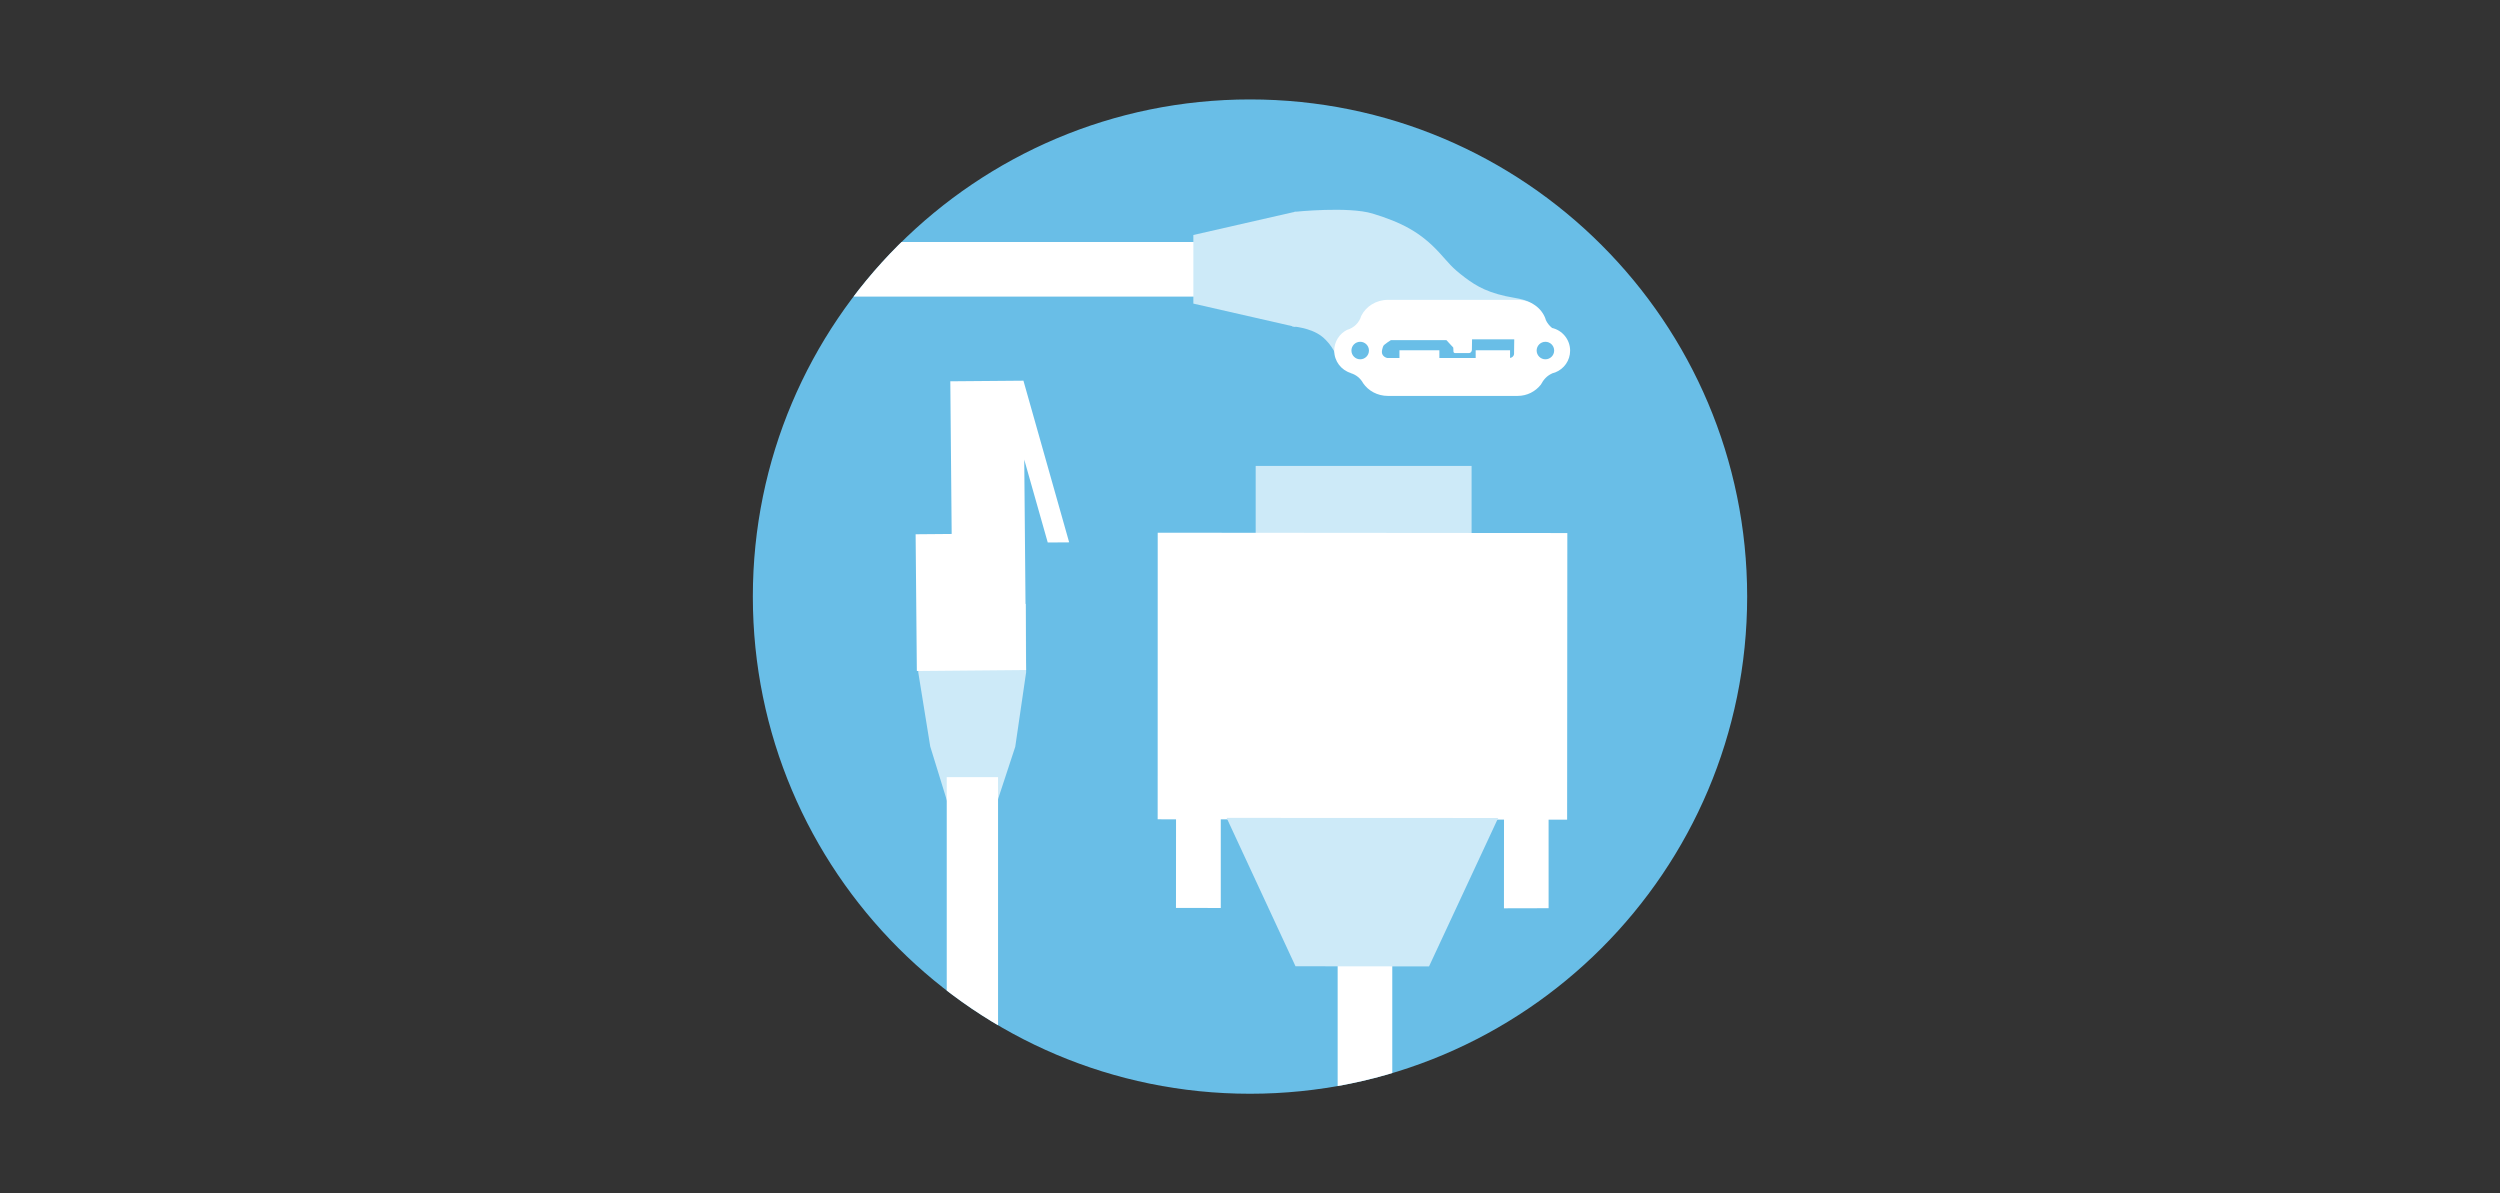 <?xml version="1.0" encoding="utf-8"?>
<!-- Generator: Adobe Illustrator 16.0.0, SVG Export Plug-In . SVG Version: 6.00 Build 0)  -->
<!DOCTYPE svg PUBLIC "-//W3C//DTD SVG 1.1//EN" "http://www.w3.org/Graphics/SVG/1.1/DTD/svg11.dtd">
<svg version="1.1" id="Ebene_7_Kopie" xmlns="http://www.w3.org/2000/svg" xmlns:xlink="http://www.w3.org/1999/xlink" x="0px"
	 y="0px" width="880px" height="420px" viewBox="0 0 880 420" enable-background="new 0 0 880 420" xml:space="preserve">
<rect x="0" y="0" width="880" height="420" fill="#333333" stroke="none"/>
<path fill="#69BEE7" d="M615,210.001C615,306.654,536.653,385,440,385c-96.652,0-175-78.346-175-174.999
	C265,113.351,343.348,35,440,35C536.653,35,615,113.351,615,210.001z"/>
<g>
	<defs>
		<path id="SVGID_1_" d="M615,210.001C615,306.654,536.653,385,440,385c-96.652,0-175-78.346-175-174.999
			C265,113.351,343.348,35,440,35C536.653,35,615,113.351,615,210.001z"/>
	</defs>
	<clipPath id="SVGID_2_">
		<use xlink:href="#SVGID_1_"  overflow="visible"/>
	</clipPath>
	<g clip-path="url(#SVGID_2_)">
		<g>
			<path fill="#CDEAF8" d="M455.723,74.56c0,0,18.947-1.98,27.467,0.628c10.258,3.146,16.824,6.565,23.389,13.677
				c3.479,3.767,4.24,5.198,9.166,8.89c4.014,3.013,8.34,5.607,17.502,7.114c9.168,1.506,6.979,4.785,7.115,6.426
				c0.135,1.646-2.053,2.601-2.053,2.601l-67.563,12.173c0,0-1.508-4.538-5.473-7.659c-3.961-3.122-10.449-3.544-10.449-3.544
				L455.723,74.56z"/>
			<g>
				<path fill="#FFFFFF" d="M542.385,135.387c0.9-1.732,2.152-3.121,3.859-3.885v-0.039c0.133-0.03,0.256-0.087,0.393-0.126
					c0.262-0.096,0.527-0.184,0.809-0.251c3.063-1.193,5.238-4.161,5.238-7.646c0-3.927-2.754-7.21-6.439-8.017l0.033-0.037
					c-0.904-0.716-1.686-1.709-2.162-2.769l-0.082-0.337c-1.365-3.91-5.264-6.729-9.871-6.729h-45.615
					c-4.158,0-7.725,2.31-9.383,5.632c-0.697,2.395-2.605,4.269-5.014,4.937c-2.666,1.354-4.5,4.123-4.5,7.319
					c0,3.692,2.438,6.822,5.789,7.853v0.045c1.893,0.547,3.469,1.842,4.381,3.545c1.854,2.695,5.063,4.483,8.727,4.483h45.615
					C537.582,139.365,540.488,137.783,542.385,135.387z"/>
				<circle fill="#69BEE7" cx="478.788" cy="123.392" r="3.083"/>
				<path fill="#69BEE7" d="M547.064,123.392c0,1.702-1.379,3.082-3.078,3.082c-1.703,0-3.086-1.38-3.086-3.082
					c0-1.703,1.383-3.082,3.086-3.082C545.686,120.31,547.064,121.688,547.064,123.392z"/>
			</g>
			<rect x="289.035" y="85.175" fill="#FFFFFF" width="133.348" height="19.23"/>
			<g>
				<path fill="#69BEE7" d="M533.014,119.454h-14.852l-0.059,3.729c0,0-0.068,1.103-1.105,1.103c-1.035,0-4.783,0-4.783,0
					s-0.602,0.034-0.602-0.633c0-0.67-0.074-1.321-0.074-1.321l-2.408-2.609h-19.535c0,0-2.473,1.538-2.678,2.077
					c-0.199,0.532-0.869,2.141-0.199,3.143c0.668,1.005,1.67,1.071,1.67,1.071h42.754c0,0,0.734,0.063,1.271-0.402
					c0.531-0.47,0.531-1.003,0.531-1.003L533.014,119.454z"/>
				<g>
					<rect x="492.607" y="123.286" fill="#FFFFFF" width="14.051" height="2.877"/>
					<rect x="519.438" y="123.286" fill="#FFFFFF" width="12.098" height="2.877"/>
				</g>
			</g>
			<polygon fill="#CDEAF8" points="456.01,115.073 420.063,106.866 420.063,82.717 456.01,74.507 			"/>
		</g>
		<g>
			<polygon fill="#CDEAF8" points="361.119,212.551 324.357,212.454 323.213,236.566 327.443,262.754 333.434,282.188 
				351.102,281.929 357.367,262.872 361.193,236.663 			"/>
			<polygon fill="#FFFFFF" points="361.184,235.854 360.533,161.778 368.807,190.959 376.346,190.91 360.248,134 334.51,134.216 
				334.99,187.953 322.299,188.062 322.729,236.199 			"/>
			<rect x="333.252" y="273.557" fill="#FFFFFF" width="18.061" height="120.012"/>
		</g>
		<g>
			<rect x="470.854" y="335.281" fill="#FFFFFF" width="19.227" height="133.349"/>
			<rect x="442" y="164" fill="#CDEAF8" width="76" height="35"/>
			<g>
				<polygon fill="#FFFFFF" points="429.709,276.389 413.972,276.344 413.944,319.592 429.711,319.609 				"/>
				<polygon fill="#FFFFFF" points="545.104,276.458 529.42,276.458 529.391,319.724 545.109,319.689 				"/>
				<polygon fill="#FFFFFF" points="551.701,187.632 407.516,187.516 407.498,288.392 551.627,288.517 				"/>
				<polygon fill="#CDEAF8" points="527.357,287.931 431.77,287.893 456.021,340.127 503.021,340.175 				"/>
			</g>
		</g>
	</g>
</g>
</svg>
